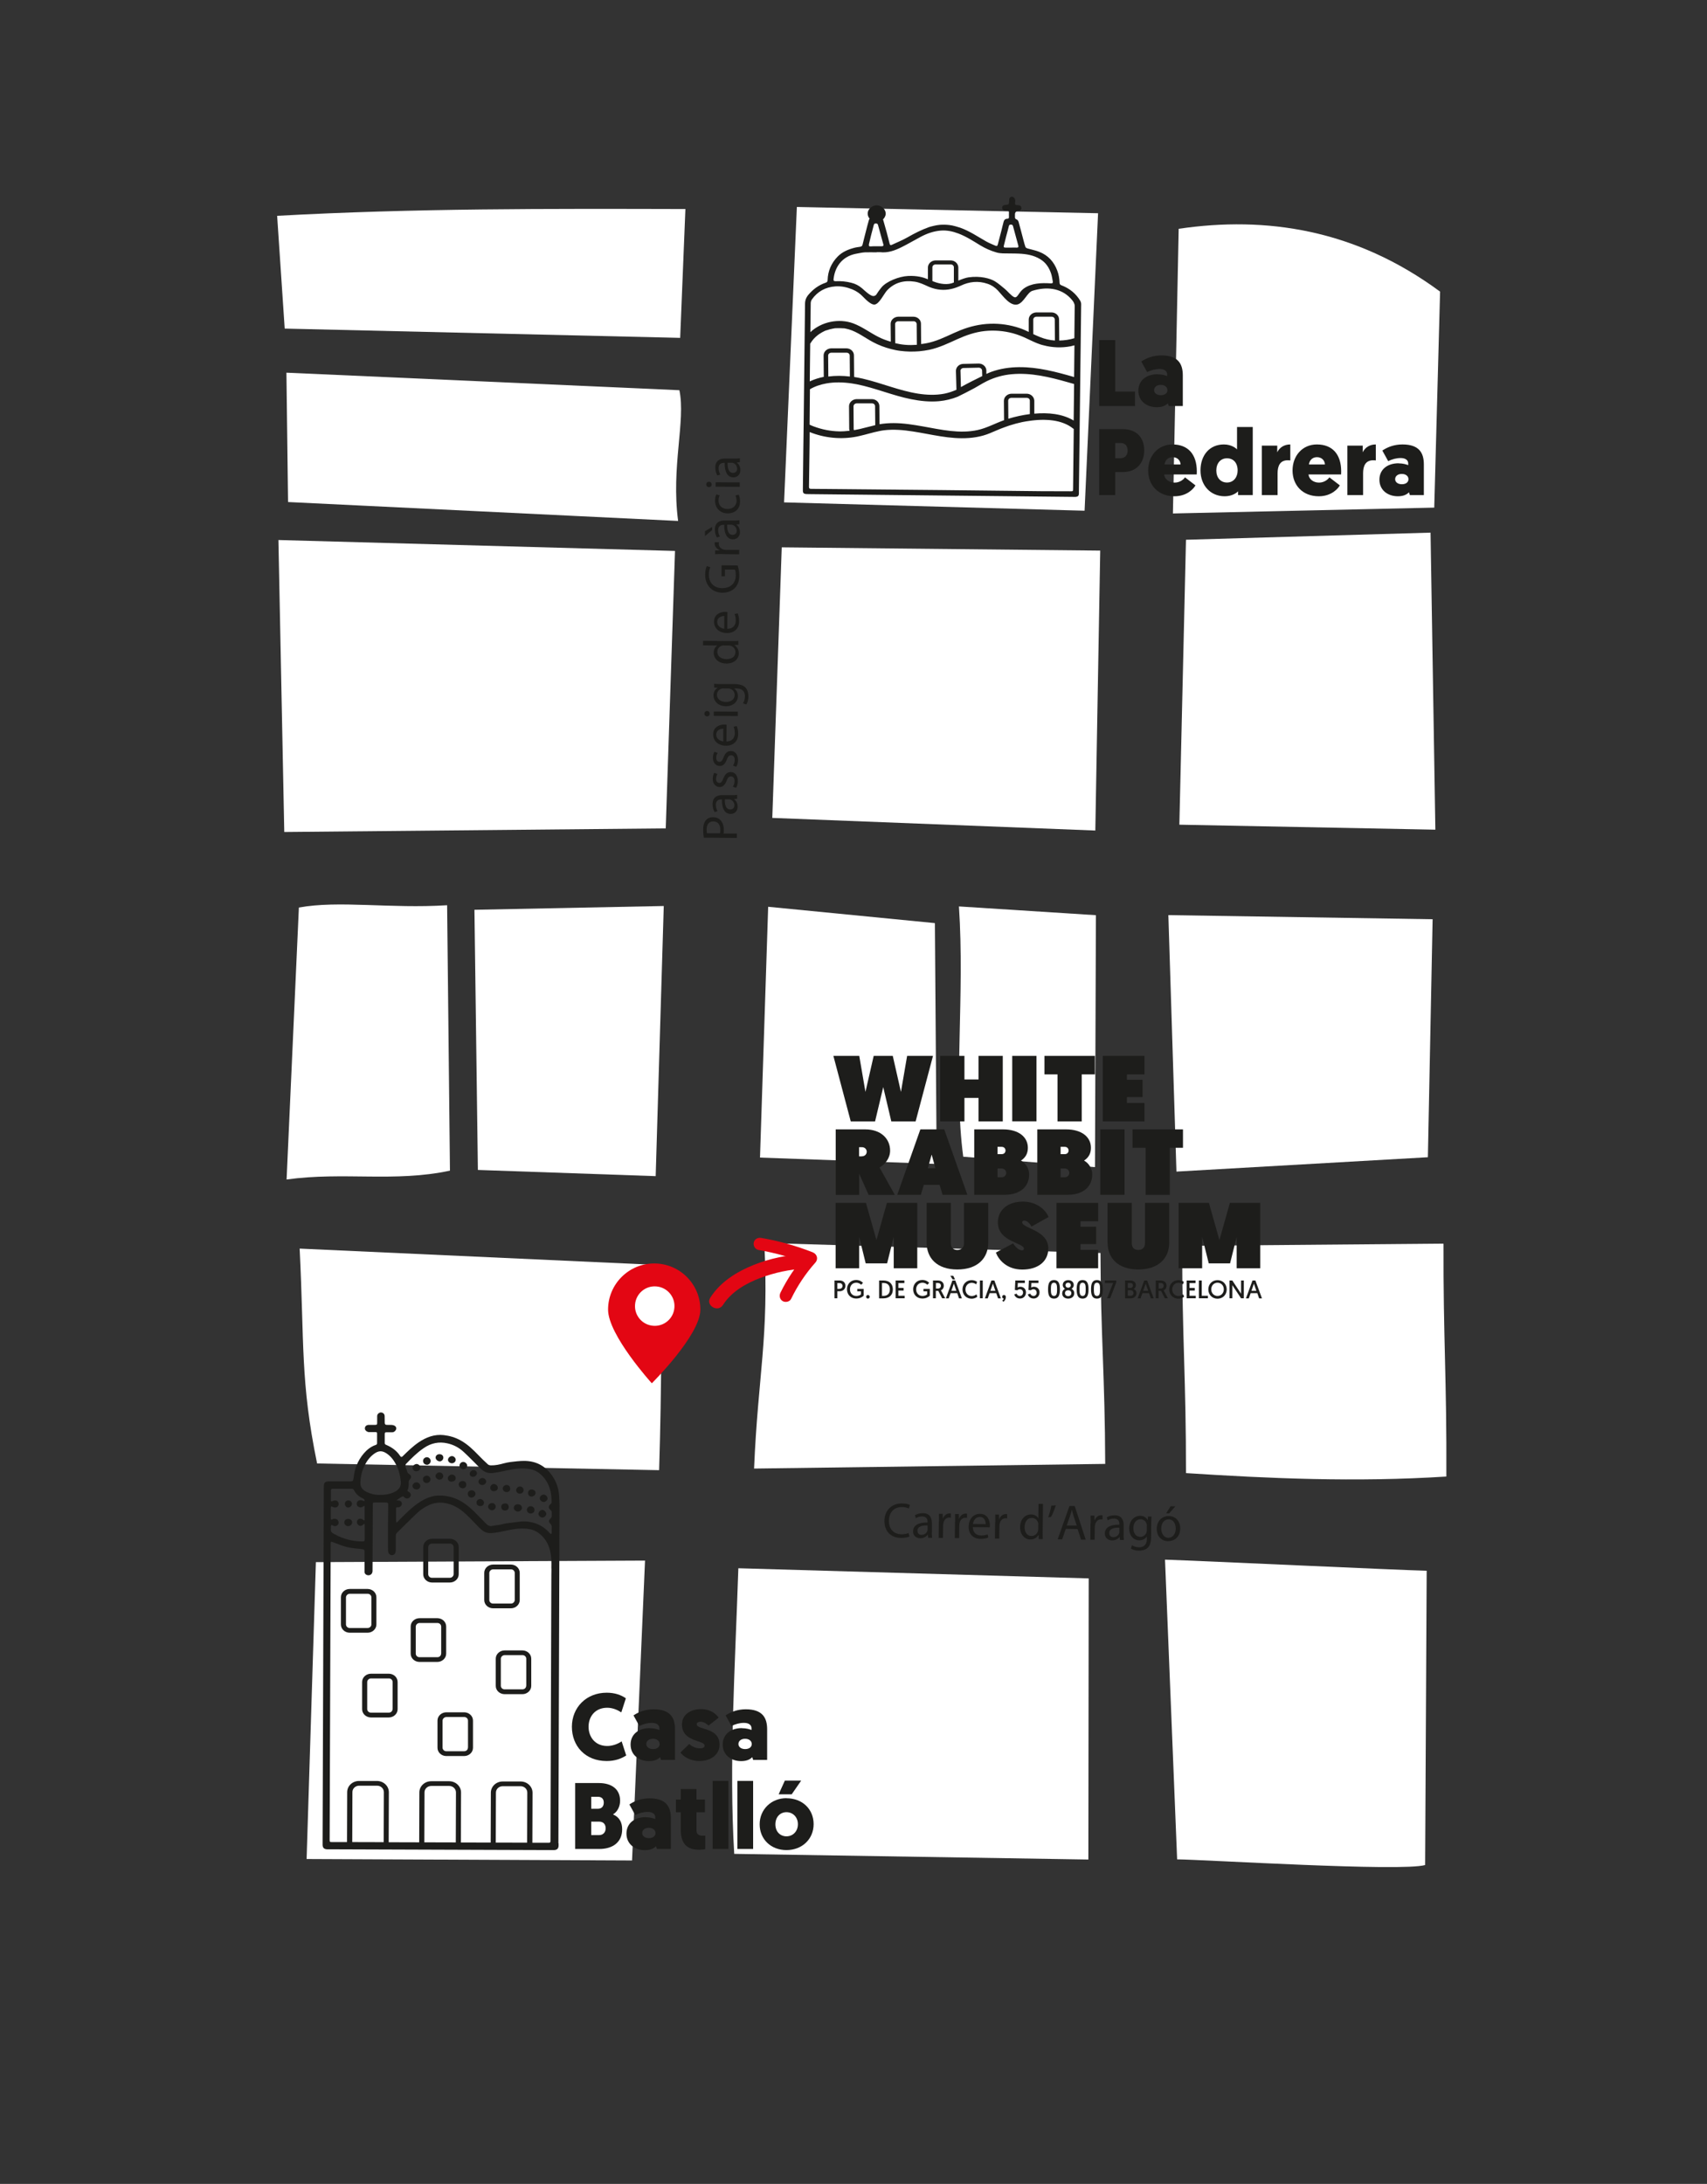 <svg xmlns="http://www.w3.org/2000/svg" xmlns:xlink="http://www.w3.org/1999/xlink" id="Capa_2" data-name="Capa 2" viewBox="0 0 198.64 254.09"><rect x="0" y="0" width="198.64" height="254.09" fill="#333333" stroke="none"/><defs><style>      .cls-1 {        fill: none;      }      .cls-2 {        clip-path: url(#clippath);      }      .cls-3 {        fill: #fff;      }      .cls-4 {        fill: #e30613;      }      .cls-5 {        fill: #1d1d1b;      }      .cls-6 {        clip-path: url(#clippath-1);      }      .cls-7 {        clip-path: url(#clippath-2);      }    </style><clipPath id="clippath"><rect class="cls-1" width="198.64" height="254.09"></rect></clipPath><clipPath id="clippath-1"><rect class="cls-1" width="198.64" height="254.09"></rect></clipPath><clipPath id="clippath-2"><rect class="cls-1" width="198.64" height="254.09"></rect></clipPath></defs><g id="Capa_1-2" data-name="Capa 1"><g><g class="cls-2"><path class="cls-3" d="M32.4,62.83c15.67,.43,30.57,.84,46.15,1.27-.35,10.37-.72,21.51-1.08,32.28-14.92,.14-29.18,.28-44.39,.42-.21-10.71-.43-21.57-.68-33.98"></path><path class="cls-3" d="M126.69,183.63c-.01,9.74-.02,21.24-.04,32.72-13.48-.22-27.13-.44-41.21-.66-.62-10.34,.1-21.82,.48-33.23,13.39,.39,26.73,.77,40.77,1.18"></path><path class="cls-3" d="M36.76,181.75c12.04-.06,24.91-.11,38.3-.18-.51,11.77-1.01,23.29-1.51,34.89-12.59-.06-25.08-.11-37.87-.17,.34-11.01,.7-22.49,1.08-34.55"></path><path class="cls-3" d="M36.9,170.27c-1.96-9.52-1.48-13.99-2.03-25,14.13,.64,28.04,1.28,42.26,1.93-.25,8.45-.1,13.09-.43,23.85-13.1-.26-25.96-.51-39.8-.78"></path><path class="cls-3" d="M128.61,170.32c-13.6,.18-27.04,.36-40.86,.54,.46-10.94,1.75-15.18,1.19-26.25,13.44,.4,26.34,.79,39.12,1.17,.03,9.63,.52,14.34,.55,24.53"></path><path class="cls-3" d="M89.87,95.16c.33-9.57,.72-20.55,1.1-31.48,12.16,.12,24.37,.25,37.06,.38-.18,10.36-.37,21.26-.57,32.57-12.08-.47-24.39-.95-37.59-1.47"></path><path class="cls-3" d="M92.73,24.08c11.94,.25,23.12,.48,35.05,.73-.51,11.19-1.04,22.81-1.57,34.61-10.61-.29-22.55-.62-34.97-.97,.45-10.37,.95-21.8,1.49-34.38"></path><path class="cls-3" d="M167.03,96.53c-10.15-.2-20-.39-29.79-.58,.24-10.28,.49-21.4,.77-33.15,8.63-.25,18.74-.55,28.46-.83,.19,11.71,.38,23.07,.56,34.56"></path><path class="cls-3" d="M168.31,171.79c-10.6,.68-20.68,.22-30.3-.4,.01-11.04-.45-15.74-.44-26.44,9.58-.08,19.88-.17,30.41-.26-.04,10.96,.38,15.67,.33,27.11"></path><path class="cls-3" d="M136.49,59.74c.23-11.28,.44-21.91,.67-33.12,10.18-1.5,20.59,.05,30.42,7.31-.21,7.78-.44,16.19-.68,25.13-9.7,.22-19.97,.45-30.4,.68"></path><path class="cls-3" d="M166.16,134.64c-9.8,.56-19.94,1.14-29.26,1.67-.34-10.65-.65-20.51-.94-29.84,10.49,.16,20.57,.32,30.75,.48-.16,8.35-.37,18.46-.55,27.69"></path><path class="cls-3" d="M79.06,45.4c.75,3.59-.98,8.9-.15,15.21-15.84-.77-30.85-1.5-45.39-2.2-.04-3.44-.11-8.83-.19-15.05,14.54,.65,29.85,1.33,45.74,2.04"></path><path class="cls-3" d="M79.76,24.31c-.21,5.31-.41,10.22-.61,15-15.61-.37-31.11-.73-46.02-1.08-.2-3.03-.53-7.9-.88-13.12,15.97-.88,31.56-.83,47.5-.79"></path><path class="cls-3" d="M55.21,105.85c7.57-.15,14.39-.29,22.03-.44-.32,10.62-.62,20.92-.94,31.43-7.15-.25-13.93-.48-20.69-.72-.13-9.77-.26-19.84-.4-30.27"></path><path class="cls-3" d="M108.79,107.41c.07,8.46,.14,18.29,.21,28.01-6.91-.25-13.43-.48-20.56-.74,.27-8.44,.6-18.46,.95-29.18,6.31,.62,12.52,1.23,19.4,1.9"></path><path class="cls-3" d="M52.03,105.32c.12,10.95,.22,20.81,.33,30.88-6.43,1.38-12.34,.11-19.01,1.03,.49-10.92,.95-21,1.43-31.64,4.65-.86,10.62,.15,17.25-.27"></path><path class="cls-3" d="M127.42,135.79c-4.87-.39-9.76-.77-15.33-1.21-1.15-8.64,.19-18.75-.5-29.12,5.31,.34,10.39,.66,15.94,1.02-.03,8.79-.07,18.82-.11,29.32"></path><path class="cls-3" d="M135.57,181.46c.48,11.92,.96,23.7,1.41,34.87,3.24,.03,26.1,1.45,28.86,.66,.06-11.89,.12-23.31,.18-34.24-3.4-.08-25.75-1.13-30.44-1.29"></path><polygon class="cls-5" points="102.78 126.48 101.83 130.47 99 130.47 96.98 122.85 99.99 122.85 100.71 127.04 101.67 122.85 103.89 122.85 104.84 127.04 105.56 122.85 108.57 122.85 106.55 130.47 103.72 130.47 102.78 126.48"></polygon><polygon class="cls-5" points="109.41 122.85 112.23 122.85 112.23 125.59 113.87 125.59 113.87 122.85 116.69 122.85 116.69 130.47 113.87 130.47 113.87 127.74 112.23 127.74 112.23 130.47 109.41 130.47 109.41 122.85"></polygon><rect class="cls-5" x="117.79" y="122.85" width="2.82" height="7.61"></rect><polygon class="cls-5" points="123.06 125 121.54 125 121.54 122.85 127.41 122.85 127.41 125 125.88 125 125.88 130.47 123.06 130.47 123.06 125"></polygon><polygon class="cls-5" points="128.33 122.85 133.18 122.85 133.18 125 131.14 125 131.14 125.63 132.96 125.63 132.96 127.64 131.14 127.64 131.14 128.33 133.18 128.33 133.18 130.47 128.33 130.47 128.33 122.85"></polygon><path class="cls-5" d="M97.24,131.4h3.45c1.82,0,2.89,1.09,2.89,2.47,0,.88-.58,1.6-1.23,1.96l1.78,3.19h-3.05l-1.1-2.46v2.46h-2.73v-7.62Zm3.06,3.13c.36,0,.56-.27,.56-.53s-.2-.53-.56-.53h-.33v1.07h.33Z"></path><path class="cls-5" d="M107.5,137.85l-.34,1.16h-2.75l2.69-7.61h2.78l2.69,7.61h-2.89l-.34-1.16h-1.82Zm.91-3.5l-.44,1.57h.88l-.43-1.57Z"></path><path class="cls-5" d="M113.37,131.4h3.36c1.78,0,2.88,.87,2.88,2.14,0,.62-.23,1.11-.8,1.49,.6,.33,.95,.98,.95,1.6,0,1.54-1.17,2.38-2.85,2.38h-3.54v-7.61Zm3.2,2.88c.3,0,.44-.22,.44-.42s-.14-.43-.44-.43h-.49v.85h.49Zm0,2.69c.3,0,.52-.23,.52-.51s-.22-.51-.52-.51h-.49v1.02h.49Z"></path><path class="cls-5" d="M120.71,131.4h3.36c1.78,0,2.88,.87,2.88,2.14,0,.62-.23,1.11-.8,1.49,.6,.33,.95,.98,.95,1.6,0,1.54-1.17,2.38-2.85,2.38h-3.54v-7.61Zm3.2,2.88c.3,0,.44-.22,.44-.42s-.14-.43-.44-.43h-.49v.85h.49Zm0,2.69c.3,0,.52-.23,.52-.51s-.22-.51-.52-.51h-.49v1.02h.49Z"></path><rect class="cls-5" x="128.04" y="131.4" width="2.82" height="7.61"></rect><polygon class="cls-5" points="133.31 133.54 131.79 133.54 131.79 131.4 137.66 131.4 137.66 133.54 136.13 133.54 136.13 139.02 133.31 139.02 133.31 133.54"></polygon><polygon class="cls-5" points="101.99 144.28 103.21 139.95 106.74 139.95 106.74 147.56 104 147.56 104 143.9 103.23 146.99 100.74 146.99 99.98 143.9 99.98 147.56 97.24 147.56 97.24 139.95 100.77 139.95 101.99 144.28"></polygon><path class="cls-5" d="M107.83,144.57v-4.62h2.82v4.69c0,.52,.3,.79,.75,.79s.78-.27,.78-.79v-4.69h2.82v4.62c0,1.84-1.26,3.13-3.6,3.13s-3.57-1.3-3.57-3.13"></path><path class="cls-5" d="M116.12,142.23c0-1.47,1.18-2.43,2.92-2.43s2.76,1.14,2.97,1.8l-1.98,1.11c-.17-.34-.5-.7-.85-.7-.14,0-.23,.09-.23,.2,0,.72,3.04,.89,3.04,3.04,0,1.5-1.18,2.46-3.03,2.46s-2.79-1.2-3.07-1.98l2.01-1.07c.29,.48,.69,.81,1.03,.81,.14,0,.22-.08,.22-.19,0-.7-3.03-.79-3.03-3.05"></path><polygon class="cls-5" points="122.94 139.95 127.79 139.95 127.79 142.09 125.74 142.09 125.74 142.72 127.56 142.72 127.56 144.74 125.74 144.74 125.74 145.42 127.79 145.42 127.79 147.56 122.94 147.56 122.94 139.95"></polygon><path class="cls-5" d="M128.88,144.57v-4.62h2.82v4.69c0,.52,.3,.79,.76,.79s.78-.27,.78-.79v-4.69h2.82v4.62c0,1.84-1.27,3.13-3.6,3.13s-3.57-1.3-3.57-3.13"></path><polygon class="cls-5" points="141.9 144.28 143.12 139.95 146.65 139.95 146.65 147.56 143.91 147.56 143.91 143.9 143.14 146.99 140.66 146.99 139.89 143.9 139.89 147.56 137.15 147.56 137.15 139.95 140.68 139.95 141.9 144.28"></polygon><path class="cls-5" d="M97.12,148.98h.6c.39,0,.66,.25,.66,.62s-.29,.63-.66,.63h-.28v.82h-.33v-2.08Zm.56,.97c.22,0,.36-.14,.36-.34s-.15-.33-.36-.33h-.24v.68h.23Z"></path><path class="cls-5" d="M100.42,149.26l-.21,.22c-.08-.08-.26-.24-.57-.24-.44,0-.73,.33-.73,.77,0,.46,.31,.77,.73,.77,.32,0,.5-.13,.55-.19v-.35h-.43v-.28h.74v.79c-.22,.21-.49,.33-.88,.33-.59,0-1.06-.43-1.06-1.08,0-.6,.44-1.08,1.06-1.08,.44,0,.68,.21,.79,.32"></path><path class="cls-5" d="M101,150.67c.11,0,.21,.1,.21,.21s-.1,.21-.21,.21-.21-.09-.21-.21,.09-.21,.21-.21"></path><path class="cls-5" d="M102.3,148.98h.49c.69,0,1.11,.39,1.11,1.04s-.42,1.04-1.11,1.04h-.49v-2.08Zm.52,1.79c.44,0,.73-.25,.73-.75s-.29-.75-.73-.75h-.19v1.5h.19Z"></path><polygon class="cls-5" points="104.22 148.98 105.24 148.98 105.24 149.28 104.54 149.28 104.54 149.85 105.15 149.85 105.15 150.15 104.54 150.15 104.54 150.76 105.27 150.76 105.27 151.05 104.22 151.05 104.22 148.98"></polygon><path class="cls-5" d="M108.12,149.26l-.21,.22c-.08-.08-.26-.24-.57-.24-.44,0-.73,.33-.73,.77,0,.46,.31,.77,.73,.77,.32,0,.5-.13,.55-.19v-.35h-.43v-.28h.74v.79c-.22,.21-.49,.33-.88,.33-.59,0-1.06-.43-1.06-1.08,0-.6,.44-1.08,1.06-1.08,.44,0,.69,.21,.79,.32"></path><path class="cls-5" d="M108.58,148.98h.56c.44,0,.69,.26,.69,.61,0,.24-.13,.45-.34,.53l.5,.93h-.36l-.44-.86h-.29v.86h-.33v-2.08Zm.55,.94c.21,0,.36-.12,.36-.33,0-.19-.12-.32-.36-.32h-.22v.65h.22Z"></path><path class="cls-5" d="M110.62,150.45l-.22,.61h-.33l.76-2.08h.34l.76,2.08h-.33l-.21-.61h-.76Zm.52-1.59h-.28l-.27-.42h.34l.21,.42Zm-.14,.48l-.29,.84h.58l-.29-.84Z"></path><path class="cls-5" d="M113.72,150.88c-.1,.08-.33,.22-.65,.22-.63,0-1.07-.47-1.07-1.08s.46-1.08,1.07-1.08c.29,0,.51,.11,.63,.2l-.1,.29c-.09-.07-.28-.18-.52-.18-.43,0-.73,.34-.73,.77s.29,.77,.73,.77c.27,0,.46-.13,.55-.2l.1,.29Z"></path><rect class="cls-5" x="114.03" y="148.98" width=".33" height="2.07"></rect><path class="cls-5" d="M115.16,150.45l-.22,.61h-.33l.76-2.08h.34l.76,2.08h-.33l-.21-.61h-.76Zm.38-1.11l-.29,.84h.58l-.29-.84Z"></path><path class="cls-5" d="M116.83,150.67c.12,0,.22,.08,.22,.23,0,.24-.12,.43-.28,.56l-.14-.14c.06-.04,.15-.13,.17-.23-.11-.02-.18-.11-.18-.21,0-.12,.09-.21,.21-.21"></path><path class="cls-5" d="M119.05,150.39c0-.21-.13-.39-.38-.39-.14,0-.23,.07-.3,.12l-.27-.04,.05-1.1h1.11v.29h-.82l-.02,.53c.09-.06,.19-.09,.32-.09,.37,0,.65,.26,.65,.65,0,.41-.28,.72-.68,.72-.42,0-.62-.27-.68-.48l.28-.09c.04,.15,.17,.27,.38,.27s.36-.17,.36-.4"></path><path class="cls-5" d="M120.63,150.39c0-.21-.13-.39-.38-.39-.14,0-.23,.07-.3,.12l-.27-.04,.05-1.1h1.11v.29h-.82l-.02,.53c.09-.06,.19-.09,.32-.09,.37,0,.65,.26,.65,.65,0,.41-.28,.72-.68,.72-.42,0-.62-.27-.68-.48l.29-.09c.04,.15,.17,.27,.38,.27s.36-.17,.36-.4"></path><path class="cls-5" d="M122.65,151.09c-.52,0-.69-.38-.69-1.08s.17-1.08,.69-1.08,.69,.38,.69,1.08-.17,1.08-.69,1.08m0-.31c.32,0,.36-.31,.36-.77s-.04-.77-.36-.77-.36,.31-.36,.77,.04,.77,.36,.77"></path><path class="cls-5" d="M123.61,150.46c0-.28,.19-.45,.32-.51-.1-.06-.26-.21-.26-.44,0-.34,.26-.57,.64-.57s.64,.23,.64,.57c0,.22-.15,.38-.26,.44,.13,.06,.32,.23,.32,.51,0,.38-.29,.63-.71,.63s-.7-.25-.7-.63m.33,0c0,.18,.13,.34,.37,.34s.37-.16,.37-.34c0-.21-.15-.34-.37-.34s-.37,.13-.37,.34m.68-.93c0-.16-.11-.29-.31-.29s-.31,.13-.31,.29c0,.17,.13,.29,.31,.29s.31-.13,.31-.29"></path><path class="cls-5" d="M125.98,151.09c-.52,0-.69-.38-.69-1.08s.17-1.08,.69-1.08,.69,.38,.69,1.08-.17,1.08-.69,1.08m0-.31c.32,0,.36-.31,.36-.77s-.04-.77-.36-.77-.36,.31-.36,.77,.04,.77,.36,.77"></path><path class="cls-5" d="M127.65,151.09c-.52,0-.69-.38-.69-1.08s.17-1.08,.69-1.08,.69,.38,.69,1.08-.17,1.08-.69,1.08m0-.31c.32,0,.36-.31,.36-.77s-.04-.77-.36-.77-.36,.31-.36,.77,.04,.77,.36,.77"></path><polygon class="cls-5" points="129.89 148.98 129.89 149.22 129.19 151.05 128.83 151.05 129.53 149.27 128.57 149.27 128.57 148.98 129.89 148.98"></polygon><path class="cls-5" d="M130.92,148.98h.61c.4,0,.65,.22,.65,.54,0,.2-.1,.36-.26,.45,.2,.08,.33,.26,.33,.48,0,.37-.3,.61-.67,.61h-.66v-2.08Zm.62,.87c.18,0,.3-.12,.3-.3s-.12-.28-.31-.28h-.29v.58h.29Zm0,.92c.21,0,.36-.11,.36-.33s-.16-.33-.36-.33h-.3v.65h.3Z"></path><path class="cls-5" d="M132.94,150.45l-.22,.61h-.33l.76-2.08h.34l.76,2.08h-.33l-.21-.61h-.76Zm.38-1.11l-.29,.84h.58l-.29-.84Z"></path><path class="cls-5" d="M134.5,148.98h.56c.45,0,.69,.26,.69,.61,0,.24-.13,.45-.34,.53l.5,.93h-.36l-.44-.86h-.29v.86h-.33v-2.08Zm.55,.94c.21,0,.36-.12,.36-.33,0-.19-.12-.32-.36-.32h-.22v.65h.22Z"></path><path class="cls-5" d="M137.78,150.88c-.1,.08-.33,.22-.65,.22-.63,0-1.07-.47-1.07-1.08s.46-1.08,1.07-1.08c.29,0,.51,.11,.63,.2l-.1,.29c-.09-.07-.28-.18-.52-.18-.43,0-.73,.34-.73,.77s.29,.77,.73,.77c.27,0,.46-.13,.55-.2l.1,.29Z"></path><polygon class="cls-5" points="138.09 148.98 139.12 148.98 139.12 149.28 138.42 149.28 138.42 149.85 139.03 149.85 139.03 150.15 138.42 150.15 138.42 150.76 139.15 150.76 139.15 151.05 138.09 151.05 138.09 148.98"></polygon><polygon class="cls-5" points="139.51 148.98 139.84 148.98 139.84 150.76 140.56 150.76 140.56 151.05 139.51 151.05 139.51 148.98"></polygon><path class="cls-5" d="M141.68,148.94c.62,0,1.07,.47,1.07,1.08s-.45,1.08-1.07,1.08-1.07-.46-1.07-1.08,.45-1.08,1.07-1.08m0,1.84c.41,0,.73-.32,.73-.77s-.31-.77-.73-.77-.73,.33-.73,.77,.31,.77,.73,.77"></path><polygon class="cls-5" points="143.07 148.98 143.4 148.98 144.42 150.52 144.42 148.98 144.74 148.98 144.74 151.05 144.42 151.05 143.4 149.52 143.4 151.05 143.07 151.05 143.07 148.98"></polygon><path class="cls-5" d="M145.54,150.45l-.22,.61h-.33l.76-2.08h.34l.76,2.08h-.33l-.21-.61h-.76Zm.38-1.11l-.29,.84h.57l-.29-.84Z"></path><path class="cls-5" d="M64.98,214.46c.04-13.11,.09-26.23,.13-39.34,0-.38-.02-.76-.05-1.14-.06-.85-.34-1.63-.84-2.34-.78-1.09-1.85-1.67-3.24-1.67-.53,0-1.05,.07-1.58,.13-.25,.03-.5,.09-.75,.15-.5,.14-1,.25-1.52,.24-.12,0-.28-.04-.36-.12-.38-.34-.74-.7-1.09-1.06-.63-.65-1.27-1.28-2.09-1.73-.61-.34-1.26-.53-1.95-.61-1.1-.12-2.05,.25-2.92,.84-.69,.47-1.27,1.04-1.85,1.61-.13,.13-.21,.12-.31-.03-.37-.56-.89-.96-1.52-1.24-.26-.11-.28-.12-.27-.39,0-.29,0-.57,0-.86,0-.24,.03-.26,.28-.26,.2,0,.4,0,.59,0,.21,0,.35-.13,.44-.3,.08-.16,.02-.31-.09-.41-.09-.08-.23-.12-.35-.14-.2-.02-.41,0-.61-.01-.19,0-.26-.07-.26-.25,0-.26,0-.52-.01-.78,0-.09-.04-.2-.1-.27-.12-.14-.34-.19-.5-.11-.16,.08-.27,.2-.27,.39,0,.25,0,.51,0,.76,0,.23-.03,.26-.27,.26-.24,0-.49,0-.73,0-.3,.02-.47,.23-.42,.49,.03,.17,.26,.35,.47,.35,.26,0,.51,0,.77,0,.1,0,.17,.03,.17,.14,0,.39,0,.77,0,1.16,0,.11-.06,.16-.17,.2-.16,.05-.31,.12-.45,.2-.48,.27-.85,.66-1.17,1.09-.34,.47-.59,.98-.75,1.53-.11,.36-.15,.74-.21,1.12-.04,.25-.08,.29-.34,.29-.78,0-1.56,0-2.34,0-.66,0-.77,.1-.77,.73-.02,6.89-.05,13.79-.07,20.68-.02,6.88-.04,13.75-.07,20.63,0,.09,0,.19,0,.28,.02,.31,.16,.46,.49,.49,.09,0,.17,0,.26,0,8.65,.03,17.3,.06,25.95,.09,.09,0,.17,0,.26,0,.33-.03,.48-.17,.5-.49,0-.1,0-.2,0-.3m-18.24-40.3c.09-.07,.15-.1,.25,.01,.25,.29,.64,.22,.78-.14,.06-.16-.05-.39-.25-.47-.13-.05-.15-.14-.1-.23,.15-.28,.12-.59,.12-.89,0-.11,.02-.2,.11-.29,.25-.26,.21-.49-.1-.68-.21-.12-.18-.35-.27-.52-.06-.11-.1-.22-.12-.34-.01-.09,0-.21,.05-.27,.64-.67,1.3-1.33,2.08-1.86,.84-.58,1.76-.78,2.76-.55,.72,.16,1.35,.5,1.88,.99,.63,.58,1.21,1.19,1.82,1.79,.28,.28,.58,.55,.99,.64,.18,.04,.38,.06,.56,.03,.55-.06,1.09-.18,1.64-.3,.89-.2,1.8-.32,2.71-.16,.53,.09,.99,.36,1.37,.73,.53,.51,.85,1.14,1.02,1.84,.1,.42,.11,.83,.13,1.25,0,.11-.02,.18-.12,.25-.26,.19-.27,.47-.02,.68,.12,.1,.17,.21,.16,.36,0,.07,0,.13,0,.2,.01,.18-.02,.33-.17,.47-.21,.2-.2,.38,0,.58,.13,.12,.17,.25,.16,.41-.01,.21,0,.42,0,.63,0,.06-.04,.12-.07,.17-.05-.03-.1-.06-.14-.1-.43-.49-.95-.88-1.57-1.11-.62-.23-1.28-.32-1.95-.24-.52,.07-1.05,.13-1.57,.2-.22,.03-.44,.11-.66,.15-.36,.06-.72,.11-1.08,.16-.25,.03-.42-.1-.58-.26-.41-.41-.81-.83-1.22-1.24-.5-.51-1.04-.99-1.67-1.36-.79-.46-1.66-.7-2.59-.69-.59,0-1.15,.17-1.68,.43-1.1,.56-1.94,1.4-2.78,2.24-.15,.16-.31,.31-.49,.5-.02-.09-.06-.14-.06-.2,0-.47,0-.95,0-1.42,0-.12,.02-.21,.2-.18,.22,.04,.47-.19,.48-.41,0-.22-.19-.4-.44-.39-.06,0-.11,0-.21,0,.23-.16,.41-.29,.6-.42m-4.42-3.35c.26-.63,.63-1.21,1.21-1.64,.57-.42,1-.4,1.55-.01,.49,.35,.81,.82,1.07,1.33,.31,.59,.43,1.23,.51,1.87,.08,.67-.31,1.08-.92,1.32-.46,.18-.94,.27-1.47,.25-.51,.03-1.03-.08-1.51-.3-.46-.21-.82-.51-.8-1.14,.02-.59,.13-1.15,.35-1.69m-2.97,6.08c-.15-.17-.44-.22-.63-.11-.14,.09-.19,.07-.19-.09,0-.42,0-.85,0-1.27,0-.05,.04-.09,.07-.14,.04,.02,.09,.04,.13,.06,.12,.08,.38,.1,.5,.03,.18-.11,.25-.3,.19-.51-.04-.14-.2-.28-.37-.27-.11,0-.24,.03-.34,.08-.11,.06-.16,.03-.17-.07-.01-.13,0-.25,0-.38,0-.26,0-.53,0-.79,0-.14,.06-.2,.2-.2,.74,0,1.49,0,2.23,0,.14,0,.21,.08,.26,.18,.22,.43,.56,.73,1.01,.94,.07,.03,.14,.07,.18,.13,.03,.05,.03,.13,.04,.19-.06-.01-.12,0-.17-.03-.21-.13-.49-.11-.65,.06-.12,.13-.13,.4-.03,.52,.16,.18,.41,.23,.59,.12,.08-.04,.16-.08,.26-.13,0,.59,0,1.14,0,1.72-.07-.03-.13-.04-.17-.08-.18-.16-.44-.18-.58-.05-.2,.19-.2,.43-.01,.62,.18,.17,.34,.18,.54,.02,.06-.05,.12-.09,.22-.15,0,.11,.01,.17,.01,.24,0,.53,0,1.06,0,1.59,0,.21-.05,.24-.27,.24-.54,0-1.07-.06-1.58-.19-.55-.14-1.08-.33-1.57-.61-.11-.06-.24-.11-.34-.19-.08-.06-.16-.16-.17-.24-.03-.18,0-.37,0-.56,0-.04,.03-.11,.06-.12,.03-.01,.1,.01,.13,.04,.22,.14,.43,.12,.62-.07,.11-.12,.12-.38,0-.51m5.33,37.44c-1.41,0-2.67,0-3.66-.01l.02-5.82c0-.41,.35-.74,.78-.74h2.1c.43,0,.78,.34,.78,.75l-.02,5.82Zm8.39,.03c-1.21,0-2.45,0-3.66-.01l.02-5.82c0-.41,.35-.74,.78-.74h2.1c.43,0,.78,.34,.78,.75l-.02,5.82Zm8.31,.03c-1,0-2.26,0-3.66-.01l.02-5.82c0-.41,.35-.74,.78-.74h2.1c.43,0,.78,.34,.77,.75l-.02,5.82Zm2.82-31.9c0,.26-.01,.53-.01,.79-.03,10.23-.07,20.46-.1,30.69,0,.07,0,.13,0,.2,0,.2-.04,.23-.25,.23-.1,0-.78,0-1.86,0l.02-5.82c0-.72-.61-1.3-1.37-1.31h-2.1c-.76,0-1.37,.57-1.38,1.29l-.02,5.82c-1.09,0-2.27,0-3.47-.01l.02-5.82c0-.72-.61-1.3-1.37-1.31h-2.1c-.76,0-1.37,.57-1.38,1.29l-.02,5.82c-1.23,0-2.43,0-3.55-.01l.02-5.82c0-.72-.61-1.3-1.37-1.31h-2.1c-.76,0-1.37,.57-1.38,1.29l-.02,5.82c-.99,0-1.61,0-1.71,0-.3,0-.31-.01-.31-.3,.02-5.74,.04-11.48,.06-17.22,.02-5.7,.04-11.4,.06-17.11,0-.36,0-.36,.34-.23,.51,.18,1.01,.4,1.53,.53,.53,.13,1.09,.17,1.63,.23,.44,.05,.44,.04,.44,.46,0,.73,0,1.47,0,2.2,0,.5,.9,.59,.93-.09,0-.06,.02-5.14,.03-7.63,0-.04,0-.09,0-.13,0-.2,.03-.22,.25-.22,.41,0,.83,0,1.24,0,.25,0,.31,.05,.3,.29,0,1.77-.04,3.54-.01,5.31,0,.68,.88,.73,.89,0,.01-.59,0-1.18,.01-1.77,0-.1,.05-.22,.12-.29,.77-.76,1.53-1.53,2.32-2.28,.43-.41,.93-.75,1.49-.99,.51-.21,1.04-.3,1.61-.23,1.09,.13,1.94,.67,2.68,1.38,.5,.47,.96,.98,1.45,1.47,.3,.3,.61,.58,1.06,.65,.13,.02,.27,.03,.4,.02,.57-.04,1.13-.16,1.69-.28,.92-.2,1.85-.35,2.79-.17,.57,.11,1.04,.41,1.44,.82,.44,.46,.72,1,.88,1.6,.2,.71,.18,1.42,.17,2.14"></path><path class="cls-5" d="M60.27,175.87c.23,0,.48-.22,.47-.43-.01-.23-.16-.42-.48-.42-.31,0-.45,.17-.47,.41-.02,.22,.24,.44,.48,.44"></path><path class="cls-5" d="M49.66,170.43c.24,0,.46-.21,.46-.45,0-.22-.2-.43-.43-.44-.25,0-.47,.2-.46,.44,0,.24,.2,.44,.44,.44"></path><path class="cls-5" d="M63.12,176.56c.22,0,.45-.23,.45-.43,0-.2-.26-.46-.45-.46-.23,0-.46,.24-.46,.46,0,.22,.23,.43,.46,.43"></path><path class="cls-5" d="M53.94,170.94c.23,0,.43-.2,.43-.41,0-.22-.24-.45-.47-.44-.23,0-.43,.2-.43,.43,0,.24,.21,.43,.47,.43"></path><path class="cls-5" d="M63.27,174.75c.22,0,.45-.21,.45-.42,0-.21-.24-.44-.46-.44-.22,0-.44,.21-.45,.42,0,.22,.22,.44,.45,.44"></path><path class="cls-5" d="M49.66,172.55c.23,0,.44-.21,.44-.43,0-.21-.22-.45-.43-.44-.2,.01-.47,.14-.45,.43,0,.25,.19,.44,.44,.44"></path><path class="cls-5" d="M51.15,170.03c.24,0,.44-.2,.44-.44,0-.24-.18-.4-.45-.4-.26,0-.45,.17-.45,.4,0,.21,.24,.43,.46,.43"></path><path class="cls-5" d="M51.13,172.16c.23,0,.44-.18,.45-.41,0-.24-.18-.43-.44-.44-.22,0-.45,.19-.46,.41,0,.22,.22,.43,.45,.44"></path><path class="cls-5" d="M53.82,173.16c.27,0,.43-.15,.44-.41,0-.27-.16-.44-.43-.44-.26,0-.44,.17-.45,.4,0,.23,.2,.44,.44,.44"></path><path class="cls-5" d="M61.74,176.09c.26,0,.46-.17,.46-.42,0-.24-.2-.43-.45-.43-.23,0-.43,.2-.44,.41,0,.24,.18,.43,.42,.44"></path><path class="cls-5" d="M48.45,171.17c.25,.01,.47-.18,.47-.41,0-.21-.22-.43-.44-.43-.22,0-.48,.22-.47,.43,.01,.23,.15,.4,.44,.42"></path><path class="cls-5" d="M52.53,172.38c.3,0,.5-.16,.5-.41,0-.22-.21-.41-.45-.41-.23,0-.46,.22-.47,.43,0,.22,.19,.4,.42,.4"></path><path class="cls-5" d="M54.86,174.24c.23,0,.47-.21,.47-.42,0-.19-.14-.43-.45-.43-.26,0-.44,.17-.44,.43,0,.23,.19,.42,.42,.42"></path><path class="cls-5" d="M48.45,173.3c.26,0,.45-.17,.46-.41,0-.22-.21-.43-.44-.43-.23,0-.47,.21-.47,.42,0,.22,.21,.41,.45,.41"></path><path class="cls-5" d="M58.76,175.75c.26,0,.44-.17,.44-.41,0-.24-.15-.41-.37-.42-.32,0-.5,.13-.5,.39,0,.26,.16,.44,.43,.44"></path><path class="cls-5" d="M52.55,170.25c.28,0,.48-.18,.48-.42,0-.21-.22-.42-.44-.42-.23,0-.46,.22-.46,.43,0,.21,.21,.4,.42,.4"></path><path class="cls-5" d="M57.47,173.49c.28,0,.47-.16,.46-.4,0-.22-.23-.44-.46-.43-.23,0-.42,.2-.42,.44,0,.23,.18,.4,.41,.4"></path><path class="cls-5" d="M57.25,175.72c.24,0,.43-.2,.43-.43,0-.24-.17-.41-.42-.41-.25,0-.47,.19-.46,.42,0,.21,.24,.42,.45,.42"></path><path class="cls-5" d="M60.49,173.78c.25,0,.44-.17,.44-.41s-.21-.43-.43-.43c-.22,0-.44,.22-.44,.43,0,.23,.19,.41,.43,.42"></path><path class="cls-5" d="M55.87,175.23c.3,0,.43-.16,.45-.4,.02-.2-.23-.43-.44-.43-.24,0-.43,.19-.43,.42s.17,.4,.42,.41"></path><path class="cls-5" d="M56.12,172.78c.25,0,.45-.18,.45-.41,0-.22-.21-.42-.45-.41-.22,0-.45,.23-.44,.43,0,.21,.21,.39,.45,.39"></path><path class="cls-5" d="M61.84,174.12c.25,0,.49-.21,.48-.42,0-.24-.19-.4-.47-.4-.24,0-.4,.16-.4,.4,0,.25,.15,.41,.39,.42"></path><path class="cls-5" d="M58.95,173.6c.26,0,.42-.15,.42-.4,0-.25-.16-.42-.42-.43-.23,0-.44,.19-.45,.4,0,.24,.2,.43,.45,.43"></path><path class="cls-5" d="M55.05,171.82c.24,0,.46-.21,.45-.43,0-.19-.2-.36-.4-.35-.22,0-.44,.22-.44,.43s.15,.35,.39,.35"></path><path class="cls-5" d="M40.51,177.56c.24,0,.47-.2,.47-.42,0-.25-.17-.41-.46-.42-.27,0-.45,.15-.46,.4,0,.23,.2,.44,.44,.44"></path><path class="cls-5" d="M40.53,175.4c.2,0,.43-.22,.43-.42,0-.23-.19-.41-.43-.41s-.4,.17-.4,.4c0,.24,.18,.43,.4,.43"></path><path class="cls-5" d="M50.26,184.12h2.09c.56,0,1.03-.43,1.03-.96v-3.15c.01-.54-.45-.97-1.01-.98h-2.09c-.56,0-1.03,.43-1.03,.96v3.15c-.01,.54,.45,.97,1.01,.98m-.42-4.12c0-.23,.19-.41,.43-.41h2.09c.24,0,.43,.19,.43,.42v3.15c-.01,.22-.21,.41-.44,.41h-2.09c-.24,0-.43-.19-.43-.42v-3.15Z"></path><path class="cls-5" d="M60.48,186.16v-3.15c.01-.54-.45-.97-1.01-.98h-2.09c-.56,0-1.03,.43-1.03,.96v3.15c-.01,.54,.45,.97,1.01,.98h2.09c.57,0,1.03-.43,1.03-.96m-3.54-.01v-3.15c.01-.22,.21-.41,.44-.41h2.09c.24,0,.43,.19,.43,.42v3.15c-.01,.22-.2,.41-.44,.41h-2.09c-.24,0-.43-.19-.43-.42"></path><path class="cls-5" d="M43.8,189v-3.15c.01-.54-.45-.97-1.01-.98h-2.09c-.57,0-1.03,.43-1.03,.96v3.15c-.01,.54,.45,.97,1.01,.98h2.09c.57,0,1.03-.43,1.03-.96m-3.54-.01v-3.15c.01-.22,.21-.41,.44-.41h2.09c.24,0,.43,.19,.43,.42v3.15c0,.22-.2,.41-.44,.41h-2.09c-.24,0-.43-.19-.43-.42"></path><path class="cls-5" d="M51.92,192.4v-3.15c.01-.54-.45-.97-1.01-.98h-2.09c-.56,0-1.03,.43-1.03,.96v3.15c-.01,.54,.45,.97,1.01,.98h2.09c.56,0,1.03-.43,1.03-.96m-.59,0c0,.23-.19,.41-.43,.41h-2.09c-.24,0-.43-.19-.43-.42v-3.15c.01-.22,.21-.41,.44-.41h2.09c.24,0,.43,.19,.43,.42v3.15Z"></path><path class="cls-5" d="M54.03,199.22h-2.09c-.56,0-1.03,.43-1.03,.96v3.15c-.01,.54,.45,.97,1.01,.98h2.09c.57,0,1.03-.43,1.03-.96v-3.15c.01-.54-.45-.97-1.01-.98m.42,4.12c0,.23-.19,.41-.43,.41h-2.09c-.24,0-.43-.19-.43-.42v-3.15c.01-.22,.21-.41,.44-.41h2.09c.24,0,.43,.19,.43,.42v3.15Z"></path><path class="cls-5" d="M60.81,192.02h-2.09c-.56,0-1.03,.43-1.03,.96v3.15c-.01,.54,.45,.97,1.01,.98h2.09c.56,0,1.03-.43,1.03-.96v-3.15c.01-.54-.45-.97-1.01-.98m.42,4.12c0,.23-.19,.41-.43,.41h-2.09c-.24,0-.43-.19-.43-.42v-3.15c.01-.22,.21-.41,.44-.41h2.09c.24,0,.43,.19,.43,.42v3.15Z"></path><path class="cls-5" d="M45.26,194.73h-2.09c-.56,0-1.03,.43-1.03,.96v3.15c-.01,.54,.45,.97,1.01,.98h2.09c.57,0,1.03-.43,1.03-.96v-3.15c.01-.54-.45-.97-1.01-.98m.42,4.12c0,.23-.19,.41-.43,.41h-2.09c-.24,0-.43-.19-.43-.42v-3.15c.01-.22,.21-.41,.44-.41h2.09c.24,0,.43,.19,.43,.42v3.15Z"></path><path class="cls-5" d="M125.72,35.02c-.5-.85-1.24-1.46-2.21-1.83-.13-.05-.2-.12-.21-.27-.02-.49-.09-.98-.27-1.44-.38-1.01-1.05-1.78-2.12-2.19-.43-.17-.89-.25-1.33-.38-.09-.03-.22-.09-.25-.17-.09-.24-.15-.5-.22-.75-.19-.73-.38-1.46-.58-2.18-.03-.1-.12-.24-.21-.27-.21-.07-.22-.2-.21-.36,0-.08,0-.15,0-.23q0-.38,.42-.42c.18-.02,.31-.11,.33-.27,.02-.1-.04-.25-.12-.31-.09-.07-.25-.08-.38-.08-.17,0-.25-.06-.24-.22,.01-.15,.04-.32,0-.46-.04-.12-.15-.24-.27-.29-.09-.04-.27,.02-.33,.09-.08,.08-.09,.23-.09,.35-.02,.46-.01,.46-.49,.51-.2,.02-.32,.14-.33,.31,0,.16,.13,.31,.31,.34,.1,.01,.2,.01,.29,0,.14,0,.2,.06,.2,.19,0,.19-.01,.38,0,.57,0,.12-.04,.19-.18,.19-.25,0-.39,.14-.44,.35-.1,.36-.18,.72-.27,1.08-.13,.51-.26,1.02-.4,1.53-.06,.23-.12,.25-.35,.15-.34-.15-.69-.29-1.01-.47-.99-.56-1.93-1.21-3.03-1.6-.17-.06-.89-.28-1.27-.31-.36-.04-.74-.05-1.1-.02-.37,.02-1.11,.21-1.27,.27-.87,.31-1.67,.72-2.46,1.17-.59,.34-1.24,.6-1.86,.89-.14,.07-.21,0-.24-.12-.12-.45-.23-.9-.35-1.35-.13-.47-.27-.95-.4-1.42,0-.03-.02-.05-.03-.07,.19-.18,.32-.42,.32-.68,0-.5-.5-.96-1.05-.96-.55,0-1.05,.45-1.05,.95,0,.22,.08,.43,.23,.6-.03,.04-.06,.08-.08,.14-.06,.22-.12,.43-.18,.65-.19,.75-.39,1.5-.57,2.25-.04,.15-.12,.2-.27,.23-.25,.04-.51,.07-.75,.14-.71,.19-1.37,.49-1.87,1-.75,.77-1.14,1.69-1.17,2.73,0,.18-.08,.27-.25,.32-.81,.28-1.46,.77-1.99,1.4-.26,.31-.39,.65-.39,1.06-.01,1.4-.09,7.87-.11,9.57,0,0,0,.02,0,.03-.02,1.48-.03,2.96-.05,4.44-.01,.01-.06,5.09-.09,7.4,0,.11,0,.21,0,.32,0,.22,.11,.34,.35,.36,.1,.01,.21,0,.32,.01,5.13,.05,10.26,.11,15.39,.16,5.12,.05,10.25,.11,15.37,.16,.1,0,.21,0,.32,0,.25-.02,.36-.13,.37-.36,0-.08,0-.17,0-.25,.09-7.2,.17-14.39,.26-21.59,0-.1,.01-.2,0-.29-.01-.1-.04-.21-.09-.3m-8.88-6.53c.08-.34,.16-.67,.25-1,.1-.39,.22-.79,.31-1.18,.03-.12,.08-.18,.22-.18,.14,0,.22,.03,.26,.17,.17,.64,.35,1.27,.52,1.91,.03,.12,.07,.24,.1,.37,.04,.15,0,.24-.2,.23-.21-.02-.42,0-.63,0h0c-.19,0-.39,0-.59,0-.28,0-.31-.03-.25-.3m-15.72-.07c.09-.36,.17-.72,.26-1.08,.1-.39,.21-.79,.31-1.18,.03-.12,.09-.18,.23-.18,.14,0,.22,.03,.26,.17,.17,.63,.35,1.26,.52,1.89,.04,.13,.07,.26,.11,.39,.03,.13-.02,.2-.17,.2-.23,0-.45,0-.68,0,0,0,0,0,0,0-.21,0-.42,0-.63,.02-.18,.01-.24-.05-.2-.21m-1.48,1.06c.33-.06,.66-.14,1-.16,.46-.02,.92,0,1.38,0v-.02c.13,0,.26,0,.38,0,.91,.11,1.72-.19,2.49-.57,.77-.38,1.5-.82,2.26-1.22,.72-.38,1.48-.65,2.31-.72,.72-.06,1.41,.09,2.07,.34,.92,.35,1.73,.88,2.55,1.38,.58,.35,1.21,.63,1.87,.82,.24,.07,.48,.1,.73,.11,.63,.02,1.26,0,1.89,.03,.87,.04,1.72,.18,2.47,.64,.66,.39,1.04,.99,1.27,1.66,.1,.3,.14,.62,.2,.93,.04,.19-.05,.24-.25,.23-1.1-.07-2.25-.03-3.12,.6-.62,.45-.72,1.16-1.12,1-.32-.13-.8-.72-1.06-.93-.39-.32-.77-.66-1.2-.92-.51-.31-1.65-.65-3.06-.45-.33,.05-.75,.2-1.18,.38v-1.54c-.02-.45-.41-.81-.89-.81h-1.78c-.48,.02-.87,.38-.87,.83v1.36c-.54-.22-1.25-.43-2.31-.38-1.04,.05-2.53,.63-3.1,1.34-.7,.87-.5,.84-.8,.97-.37,.16-1.02-.5-1.46-.88-.36-.31-.78-.53-1.25-.64-.58-.15-1.18-.21-1.8-.18-.22,0-.28-.05-.26-.24,.14-1.34,.92-2.63,2.63-2.96m11.37,1.59v1.76s0,0,0,0c-.71,.32-1.62,.17-2.3-.09-.06-.02-.13-.05-.2-.08v-1.58c-.01-.19,.15-.34,.35-.35h1.78c.2-.01,.37,.14,.37,.33m13.87,25.78c0,.27,0,.28-.3,.28-1.13,0-2.26,0-3.39-.01-.44,0-9.89-.11-11.69-.13-1.78-.02-13.49-.13-15.09-.14-.22,0-.26-.07-.26-.26,.03-1.66,.04-3.31,.07-4.97,0-.11,.01-.93,.01-1.38,1.73,.7,3.67,.89,5.52,.52,.1-.02,.2-.05,.31-.07,.76-.17,1.5-.41,2.26-.56,.19-.04,.39-.08,.59-.1,1.1-.13,2.23-.03,3.32,.14,2.16,.33,4.32,.93,6.54,.76,.55-.04,1.1-.13,1.64-.28,.54-.15,1.05-.38,1.56-.6,.34-.15,.68-.28,1.02-.4,.16-.06,.32-.12,.48-.17,.49-.16,.99-.29,1.49-.4,.3-.06,.61-.11,.91-.15,.17-.02,.34-.05,.5-.06,.5-.05,1.01-.07,1.51-.04,.86,.04,1.74,.23,2.49,.65,.18,.11,.36,.22,.5,.34,.03,.02,.06,.04,.09,.06-.04,3.48-.07,6.38-.08,6.98m-25.53-6.97l-.02-2.64c0-.19,.16-.34,.36-.35h1.78c.2-.01,.37,.14,.37,.33l.02,2.21c-.39,.09-.78,.19-1.17,.29-.44,.12-.87,.22-1.3,.29-.02-.04-.04-.09-.04-.14m18-1.19l-.02-2.09c0-.19,.16-.34,.37-.34h1.78c.2-.01,.37,.14,.37,.33v1.56c-.84,.11-1.68,.29-2.5,.54m7.63,.23c-1.34-.82-3.02-.96-4.61-.82v-1.51c-.02-.45-.41-.81-.89-.81h-1.78c-.48,.02-.87,.38-.87,.83l.02,2.25c-1.02,.36-1.98,.9-3.05,1.14-2.11,.47-4.28-.04-6.36-.41-1.13-.2-2.29-.39-3.45-.39-.54,0-1.09,.04-1.63,.13l-.02-2.11c0-.45-.4-.81-.88-.81h-1.78c-.48,.02-.87,.38-.87,.83l.02,2.64c0,.07,.03,.14,.05,.21-.41,.05-.82,.08-1.24,.07-1-.02-1.99-.22-2.93-.57-.17-.06-.33-.13-.49-.21,0-.87,.03-2.45,.04-4.12,.6-.35,1.25-.56,1.93-.68,.95-.17,1.96-.14,2.92,0,.2,.03,.4,.06,.59,.1,2.16,.43,4.18,1.31,6.34,1.74,1.06,.21,2.16,.33,3.25,.23,.76-.07,1.48-.25,2.16-.52,.15-.06,1.69-.85,1.97-1.01,.29-.17,.58-.34,.88-.51,.01,0,.02,0,.03-.02,.16-.09,.31-.17,.47-.25,0,0,.02,0,.03-.01,.01,0,.02-.01,.03-.02,.9-.44,1.88-.71,2.89-.8,2.22-.2,4.4,.33,6.51,.93,.25,.07,.49,.14,.74,.21-.02,1.42-.03,2.87-.05,4.26m-28.55-5.14l-.02-2.42c0-.19,.16-.34,.36-.34h1.78c.2-.01,.37,.14,.37,.33l.02,2.44c-.84-.1-1.68-.11-2.51,0m15.37-.64c0-.19,.16-.35,.36-.35l1.78-.04c.2,0,.37,.15,.38,.33l.02,.65c-.68,.33-1.88,.93-2.48,1.28l-.05-1.87Zm13.23,.7c-2.08-.6-4.21-1.17-6.41-1.15-1.09,.01-2.19,.17-3.21,.54-.2,.07-.39,.16-.59,.25v-.42c-.02-.45-.43-.8-.91-.79l-1.78,.04c-.48,.01-.86,.38-.85,.83l.06,2.18c-.44,.19-.89,.35-1.38,.45-1.01,.2-2.08,.16-3.1,0-2.2-.35-4.25-1.24-6.41-1.74-.33-.08-.68-.14-1.02-.2l-.02-2.52c0-.45-.4-.81-.88-.81h-1.78c-.48,.02-.87,.38-.87,.83l.02,2.49c-.51,.1-1,.25-1.48,.46-.05,.02-.1,.04-.15,.07,.02-1.71,.04-3.4,.05-4.4,.01-.02,.03-.04,.04-.05,.23-.38,.47-.64,.83-.93,.04-.03,.08-.06,.12-.09,.07-.05,.03-.02,.02-.01,.02-.02,.05-.03,.07-.05,.09-.06,.19-.12,.29-.18,.09-.05,.19-.1,.29-.15,.05-.02,.09-.04,.14-.06,.03-.01,.05-.02,.08-.03,0,0,.02,0,.02,0,0,0,0,0,.02,0,.21-.08,.43-.14,.65-.18,.11-.02,.21-.04,.32-.06,0,0,.04,0,.05,0,.02,0,.05,0,.05,0,.07,0,.13-.01,.2-.01,.22,0,.45,0,.67,.02,.01,0,.03,0,.04,0,.01,0,.03,0,.04,0,.06,0,.11,.02,.17,.03,.12,.02,.23,.05,.35,.08,1.04,.3,1.9,.99,2.84,1.49,.67,.36,1.39,.63,2.14,.82,.33,.08,.67,.16,1.02,.2,.74,.1,1.49,.11,2.23,.05,.39-.04,.78-.09,1.17-.17,1.16-.25,2.21-.76,3.27-1.24,1-.45,2.05-.82,3.16-.94,1.11-.12,2.23-.03,3.31,.26,.54,.15,1.06,.35,1.56,.59,.1,.05,.2,.1,.3,.14,.17,.08,.34,.16,.51,.24,.27,.12,.54,.24,.83,.33,.11,.04,.22,.06,.33,.09,.51,.14,1.04,.22,1.58,.24,.54,.02,1.07-.02,1.6-.12,.15-.03,.29-.07,.44-.11-.01,1.12-.02,2.38-.04,3.68m-20.81-3.93l-.02-2.21c0-.19,.16-.34,.36-.34h1.78c.2-.01,.37,.14,.37,.33l.02,2.41c-.45,.03-.9,.04-1.35,0-.39-.03-.78-.1-1.17-.19m16.07-1.04v-1.69c-.01-.19,.15-.34,.35-.35h1.78c.2-.01,.37,.14,.37,.33l.02,2.44c-.29-.02-.59-.06-.88-.13-.58-.13-1.12-.37-1.65-.62m4.79,.48c-.57,.18-1.17,.26-1.76,.27l-.02-2.46c0-.45-.4-.81-.88-.81h-1.78c-.48,.02-.87,.38-.87,.83v1.44c-.34-.16-.7-.33-1.07-.45-1.09-.37-2.26-.54-3.42-.5-1.2,.04-2.35,.31-3.45,.75-1.08,.43-2.09,1-3.21,1.33-.45,.14-.91,.23-1.37,.28l-.02-2.37c0-.45-.4-.81-.88-.81h-1.78c-.48,.02-.87,.39-.87,.83l.02,2.08c-.48-.14-.95-.31-1.39-.53-1.01-.5-1.9-1.2-2.97-1.6-1.69-.63-3.74-.18-5,1.02,.01-1.12,.02-2.25,.04-3.37,0-.15,.05-.31,.13-.43,.65-.92,1.57-1.45,2.76-1.53,.71-.04,1.33,.1,1.95,.35,.47,.19,.89,.48,1.23,.84,.38,.4,.94,.93,1.32,.93,.58,0,1.15-1.32,1.54-1.7,.86-.87,1.91-1.15,3.15-.97,.56,.08,1.05,.32,1.54,.54,.04,.02,.09,.04,.13,.06,.12,.05,.25,.1,.38,.14,.85,.28,1.68,.28,2.51,.04,.17-.05,.34-.11,.51-.18,.1-.04,.2-.08,.29-.12,1.01-.49,2.06-.6,3.14-.23,.48,.16,.89,.44,1.22,.8,.61,.66,1.41,1.83,2.28,1.6,.72-.21,1.13-1.4,1.71-1.58,1.6-.5,3.27-.36,4.43,.85,.14,.15,.27,.3,.37,.47,.07,.13,.13,.29,.13,.43,0,.32-.02,1.76-.04,3.75"></path></g><g><path class="cls-5" d="M66.55,200.91c0-2.25,1.67-3.97,4.05-3.97,.95,0,1.69,.27,2.23,.65l-.53,1.64c-.41-.27-.99-.54-1.64-.54-1.4,0-2.17,1.02-2.17,2.21s.77,2.24,2.17,2.24c.66,0,1.27-.26,1.68-.54l.53,1.64c-.55,.37-1.31,.65-2.27,.65-2.48,0-4.05-1.73-4.05-3.99Z"></path><path class="cls-5" d="M75.62,201.07c.5,0,.9,.12,1.11,.21v-.21c0-.35-.28-.62-.88-.62-.5,0-1,.14-1.45,.36l-.68-1.23c.61-.41,1.39-.71,2.34-.71,1.98,0,2.49,1.02,2.49,2.33v3.56h-1.63l-.1-.32c-.3,.3-.71,.46-1.3,.46-1.13,0-2.14-.68-2.14-1.93,0-1.15,.88-1.91,2.23-1.91Zm.37,2.43c.44,0,.77-.21,.77-.59s-.34-.61-.78-.61-.77,.24-.77,.61,.35,.59,.78,.59Z"></path><path class="cls-5" d="M79.17,203.91l1.03-1c.31,.27,.69,.5,1.27,.5,.35,0,.52-.11,.52-.32,0-.66-2.63-.37-2.63-2.46,0-1.11,.96-1.78,2.21-1.78,1.1,0,1.72,.53,2.06,.99l-1.18,.93c-.18-.18-.5-.45-.95-.45-.26,0-.42,.11-.42,.28,0,.72,2.65,.31,2.65,2.39,0,1.17-1.03,1.9-2.34,1.9-1.1,0-1.87-.53-2.21-.99Z"></path><path class="cls-5" d="M86.34,201.07c.5,0,.9,.12,1.11,.21v-.21c0-.35-.28-.62-.88-.62-.5,0-1,.14-1.45,.36l-.68-1.23c.61-.41,1.39-.71,2.34-.71,1.98,0,2.49,1.02,2.49,2.33v3.56h-1.63l-.1-.32c-.3,.3-.71,.46-1.3,.46-1.13,0-2.14-.68-2.14-1.93,0-1.15,.88-1.91,2.23-1.91Zm.37,2.43c.44,0,.77-.21,.77-.59s-.34-.61-.78-.61-.77,.24-.77,.61,.35,.59,.78,.59Z"></path></g><g><path class="cls-5" d="M69.76,215.12h-2.83v-7.67h2.74c1.56,0,2.49,.75,2.49,2.06,0,.66-.31,1.29-.83,1.59,.76,.32,1.07,.94,1.07,1.73,0,1.56-1.17,2.29-2.64,2.29Zm-.96-6.07v1.39h.8c.43,0,.66-.3,.66-.71s-.22-.68-.68-.68h-.78Zm0,2.89v1.57h.91c.49,0,.77-.35,.77-.79,0-.46-.26-.78-.76-.78h-.92Z"></path><path class="cls-5" d="M75.14,211.43c.5,0,.9,.12,1.11,.21v-.21c0-.35-.28-.62-.88-.62-.5,0-1,.14-1.45,.36l-.68-1.23c.61-.41,1.39-.71,2.34-.71,1.98,0,2.49,1.02,2.49,2.33v3.56h-1.63l-.1-.32c-.3,.3-.71,.46-1.3,.46-1.13,0-2.14-.68-2.14-1.93,0-1.15,.88-1.91,2.23-1.91Zm.37,2.43c.44,0,.77-.21,.77-.59s-.34-.61-.78-.61-.77,.24-.77,.61,.35,.59,.78,.59Z"></path><path class="cls-5" d="M81.05,209.37h.98v1.48h-.98v2.11c0,.5,.34,.62,.71,.62,.1,0,.19,0,.31-.01v1.57s-.24,.07-.7,.07c-1.36,0-2.15-.62-2.15-2.33v-2.03h-.56v-1.48h.56v-1.22h1.83v1.22Z"></path><path class="cls-5" d="M82.93,207.2h1.83v7.92h-1.83v-7.92Z"></path><path class="cls-5" d="M85.81,207.2h1.83v7.92h-1.83v-7.92Z"></path><path class="cls-5" d="M91.52,209.22c1.85,0,3.16,1.27,3.16,3.01s-1.34,3.02-3.16,3.02-3.12-1.27-3.12-3,1.35-3.04,3.12-3.04Zm0,4.43c.76,0,1.33-.59,1.33-1.41s-.58-1.4-1.33-1.4-1.29,.58-1.29,1.42,.55,1.39,1.29,1.39Zm1.71-6.48l-1.1,1.59h-1.52l.72-1.59h1.9Z"></path></g><g><path class="cls-5" d="M127.91,47.24v-7.67h1.87v5.99h2.3v1.68h-4.17Z"></path><path class="cls-5" d="M134.71,43.55c.5,0,.9,.12,1.11,.21v-.21c0-.35-.29-.62-.88-.62-.5,0-1,.14-1.45,.36l-.68-1.23c.61-.41,1.39-.71,2.34-.71,1.98,0,2.49,1.02,2.49,2.33v3.56h-1.63l-.1-.32c-.3,.3-.71,.46-1.3,.46-1.13,0-2.14-.68-2.14-1.93,0-1.15,.88-1.91,2.24-1.91Zm.37,2.43c.44,0,.77-.21,.77-.59s-.34-.61-.78-.61-.77,.24-.77,.61,.35,.59,.78,.59Z"></path></g><g><path class="cls-5" d="M130.68,54.92h-.9v2.68h-1.87v-7.67h2.76c1.56,0,2.48,.96,2.48,2.48s-.97,2.51-2.46,2.51Zm-.9-3.37v1.76h.61c.55,0,.83-.37,.83-.9s-.3-.87-.81-.87h-.64Z"></path><path class="cls-5" d="M135.47,55.2c.04,.52,.54,.95,1.22,.95s1.1-.45,1.21-.61l1.21,.93c-.17,.34-.95,1.27-2.44,1.27-1.9,0-3.06-1.3-3.06-3s1.14-3.03,2.83-3.03c1.83,0,2.83,1.17,2.83,3.13,0,.11,0,.23-.01,.36h-3.77Zm.05-1.16h1.86c-.02-.46-.36-.85-.93-.85-.6,0-.89,.45-.93,.85Z"></path><path class="cls-5" d="M144.08,57.15c-.16,.19-.71,.59-1.56,.59-1.65,0-2.82-1.25-2.82-3.01s1.05-3.02,2.72-3.02c.88,0,1.41,.44,1.53,.58v-2.61h1.83v7.92h-1.71v-.45Zm-1.3-3.83c-.75,0-1.24,.58-1.24,1.42s.5,1.4,1.24,1.4c.79,0,1.24-.64,1.24-1.4,0-.91-.51-1.42-1.24-1.42Z"></path><path class="cls-5" d="M150.15,53.57c-.08-.01-.17-.02-.3-.02-.89,0-1.18,.65-1.18,1.51v2.54h-1.83v-5.75h1.79v.77c.27-.56,.81-.91,1.52-.91v1.86Z"></path><path class="cls-5" d="M152.27,55.2c.04,.52,.54,.95,1.22,.95s1.1-.45,1.21-.61l1.21,.93c-.17,.34-.95,1.27-2.44,1.27-1.9,0-3.06-1.3-3.06-3s1.14-3.03,2.83-3.03c1.83,0,2.83,1.17,2.83,3.13,0,.11,0,.23-.01,.36h-3.77Zm.05-1.16h1.86c-.02-.46-.36-.85-.93-.85-.6,0-.89,.45-.93,.85Z"></path><path class="cls-5" d="M160.1,53.57c-.08-.01-.17-.02-.3-.02-.89,0-1.18,.65-1.18,1.51v2.54h-1.83v-5.75h1.79v.77c.27-.56,.81-.91,1.52-.91v1.86Z"></path><path class="cls-5" d="M162.76,53.91c.5,0,.9,.12,1.11,.21v-.21c0-.35-.29-.62-.88-.62-.5,0-1,.14-1.45,.36l-.68-1.23c.61-.41,1.39-.71,2.34-.71,1.98,0,2.49,1.02,2.49,2.33v3.56h-1.63l-.1-.32c-.3,.3-.71,.46-1.3,.46-1.13,0-2.14-.68-2.14-1.93,0-1.15,.88-1.91,2.24-1.91Zm.37,2.43c.44,0,.77-.21,.77-.59s-.34-.61-.78-.61-.77,.24-.77,.61,.35,.59,.78,.59Z"></path></g><g class="cls-6"><path class="cls-4" d="M88.21,145.42c2.04,.35,4.04,.91,5.97,1.67-.11-.4-.21-.8-.32-1.2-1.21,1.36-2.24,2.87-3.04,4.51-.17,.35-.09,.77,.26,.98,.31,.18,.81,.09,.98-.26,.74-1.53,1.69-2.95,2.82-4.22,.38-.43,.19-1-.31-1.2-1.93-.76-3.93-1.32-5.97-1.67-.38-.07-.77,.1-.88,.5-.1,.34,.12,.81,.5,.88"></path></g><g><path class="cls-5" d="M86.1,53.77l-.35,.04v.02c.22,.16,.41,.46,.41,.86,0,.57-.41,.85-.81,.85-.67,0-1.04-.61-1.02-1.69h-.06c-.23,0-.65,.06-.65,.63,0,.26,.08,.53,.2,.73l-.34,.11c-.15-.23-.24-.57-.24-.92,0-.85,.59-1.06,1.15-1.05h1.04c.24,.01,.48,0,.67-.03v.46Zm-1.43,.06c-.02,.55,.08,1.18,.62,1.19,.33,0,.49-.22,.49-.47,0-.36-.23-.6-.46-.68-.05-.02-.11-.03-.16-.03h-.48Z"></path><path class="cls-5" d="M82.5,56.05c.17,0,.31,.12,.31,.33,0,.18-.14,.3-.31,.3-.18,0-.32-.14-.31-.32,0-.19,.14-.31,.32-.31Zm3.57,.59l-2.79-.02v-.51s2.8,.02,2.8,.02v.51Z"></path><path class="cls-5" d="M85.96,57.55c.07,.13,.16,.43,.16,.8,0,.84-.58,1.39-1.44,1.38-.86,0-1.48-.6-1.47-1.51,0-.3,.08-.56,.15-.7l.39,.12c-.07,.12-.14,.31-.14,.59,0,.64,.47,.99,1.05,.99,.65,0,1.05-.41,1.05-.96,0-.29-.07-.48-.13-.62l.38-.08Z"></path><path class="cls-5" d="M82.04,61.81l.83-.5v.36s-.83,.7-.83,.7v-.56Zm4.01-.83l-.35,.04v.02c.22,.16,.41,.46,.41,.86,0,.57-.41,.85-.81,.85-.67,0-1.04-.61-1.02-1.69h-.06c-.23,0-.65,.06-.65,.63,0,.26,.08,.53,.2,.73l-.34,.11c-.15-.23-.24-.57-.24-.92,0-.85,.59-1.06,1.15-1.05h1.04c.24,.01,.48,0,.67-.03v.46Zm-1.43,.06c-.02,.55,.08,1.18,.62,1.19,.33,0,.49-.22,.49-.47,0-.36-.23-.6-.46-.68-.05-.02-.11-.03-.16-.03h-.48Z"></path><path class="cls-5" d="M84.09,64.46c-.33,0-.61,0-.87,.02v-.44s.55-.01,.55-.01v-.02c-.37-.13-.61-.44-.61-.78,0-.06,0-.1,.02-.14h.48c-.01,.06-.02,.11-.02,.18,0,.36,.27,.61,.65,.69,.07,.01,.15,.02,.24,.02h1.49s0,.51,0,.51l-1.92-.02Z"></path><path class="cls-5" d="M85.83,65.78c.08,.23,.21,.67,.2,1.2,0,.59-.16,1.07-.53,1.45-.33,.33-.85,.54-1.45,.53-1.16-.02-2-.82-1.99-2.12,0-.45,.1-.8,.19-.97l.41,.12c-.09,.21-.17,.47-.17,.86,0,.95,.58,1.57,1.55,1.58,.99,0,1.57-.58,1.58-1.49,0-.33-.04-.55-.1-.67h-1.16s0,.78,0,.78h-.4s.01-1.28,.01-1.28l1.87,.02Z"></path><path class="cls-5" d="M84.64,73.16c.69,0,.97-.44,.98-.95,0-.36-.06-.58-.14-.77l.36-.08c.08,.18,.17,.49,.17,.93,0,.86-.58,1.37-1.42,1.36-.84,0-1.5-.51-1.5-1.32,0-.91,.81-1.15,1.32-1.14,.1,0,.18,.01,.24,.02l-.02,1.96Zm-.35-1.49c-.32,0-.83,.13-.83,.7,0,.51,.47,.74,.82,.79v-1.48Z"></path><path class="cls-5" d="M81.83,74.56l3.37,.03c.25,0,.53,0,.72-.02v.46s-.49,.02-.49,.02h0c.31,.17,.54,.51,.54,.97,0,.67-.58,1.19-1.43,1.18-.93,0-1.49-.58-1.49-1.26,0-.43,.21-.71,.43-.84h0s-1.67-.02-1.67-.02v-.51Zm2.44,.53c-.06,0-.15,0-.21,.02-.32,.07-.59,.35-.59,.73,0,.52,.45,.84,1.07,.85,.57,0,1.04-.27,1.04-.82,0-.34-.22-.65-.6-.75-.07-.02-.14-.02-.22-.02h-.48Z"></path><path class="cls-5" d="M83.1,79.56c.2,.01,.43,.03,.77,.03h1.62c.64,.02,1.03,.15,1.27,.42,.25,.27,.33,.67,.33,1.02,0,.33-.09,.7-.24,.93l-.39-.13c.12-.18,.22-.47,.23-.82,0-.52-.26-.9-.97-.91h-.31s0,0,0,0c.26,.16,.46,.46,.46,.89,0,.69-.6,1.18-1.37,1.18-.95,0-1.48-.63-1.47-1.27,0-.48,.26-.75,.49-.87h0s-.42-.04-.42-.04v-.44Zm1.1,.53c-.09,0-.16,0-.23,.03-.29,.09-.54,.34-.54,.71,0,.48,.4,.83,1.05,.84,.55,0,1.01-.27,1.01-.82,0-.31-.19-.6-.51-.71-.09-.03-.18-.04-.27-.04h-.5Z"></path><path class="cls-5" d="M82.28,82.72c.17,0,.31,.12,.31,.33,0,.18-.14,.3-.31,.3-.18,0-.32-.14-.31-.32,0-.19,.14-.31,.32-.31Zm3.57,.59l-2.79-.02v-.51s2.8,.02,2.8,.02v.51Z"></path><path class="cls-5" d="M84.53,86.27c.69,0,.97-.44,.98-.95,0-.36-.06-.58-.14-.77l.36-.08c.08,.18,.17,.49,.17,.93,0,.86-.58,1.37-1.42,1.36-.84,0-1.5-.51-1.49-1.32,0-.91,.81-1.15,1.32-1.14,.1,0,.18,.01,.24,.02l-.02,1.96Zm-.35-1.49c-.32,0-.83,.13-.83,.7,0,.51,.47,.74,.82,.79v-1.48Z"></path><path class="cls-5" d="M85.29,89.09c.1-.15,.21-.41,.21-.67,0-.37-.18-.54-.41-.55-.24,0-.38,.14-.52,.52-.18,.5-.46,.73-.8,.73-.45,0-.82-.37-.81-.97,0-.28,.08-.53,.18-.68l.37,.13c-.07,.11-.17,.31-.17,.57,0,.3,.17,.47,.38,.47,.23,0,.34-.16,.48-.53,.19-.48,.43-.73,.85-.73,.49,0,.83,.39,.83,1.05,0,.31-.08,.59-.2,.78l-.39-.13Z"></path><path class="cls-5" d="M85.27,91.55c.1-.15,.21-.41,.21-.67,0-.37-.18-.54-.41-.55-.24,0-.38,.14-.52,.51-.18,.5-.46,.73-.8,.73-.45,0-.82-.37-.81-.97,0-.28,.08-.53,.18-.68l.37,.13c-.07,.11-.16,.31-.17,.57,0,.3,.17,.47,.38,.47,.23,0,.34-.17,.48-.53,.19-.48,.43-.73,.85-.73,.49,0,.83,.39,.83,1.05,0,.31-.08,.59-.2,.78l-.39-.13Z"></path><path class="cls-5" d="M85.78,92.93l-.35,.04v.02c.22,.16,.41,.46,.41,.86,0,.57-.4,.85-.81,.85-.67,0-1.04-.61-1.02-1.69h-.06c-.23,0-.65,.06-.65,.63,0,.26,.08,.53,.2,.73l-.34,.11c-.15-.23-.24-.57-.24-.92,0-.85,.59-1.06,1.15-1.05h1.04c.24,.01,.48,0,.67-.03v.46Zm-1.43,.06c-.02,.55,.08,1.18,.62,1.19,.33,0,.49-.22,.49-.47,0-.36-.23-.6-.46-.68-.05-.02-.11-.03-.16-.03h-.49Z"></path><path class="cls-5" d="M81.9,97.46c-.04-.24-.07-.56-.07-.96,0-.5,.12-.86,.33-1.09,.19-.21,.47-.34,.82-.33,.35,0,.63,.11,.83,.31,.28,.27,.42,.7,.42,1.19,0,.15,0,.29-.04,.4h1.56s0,.51,0,.51l-3.84-.03Zm1.88-.49c.03-.11,.04-.25,.04-.42,0-.61-.29-.98-.82-.98-.51,0-.76,.36-.77,.91,0,.22,.01,.39,.04,.47h1.51Z"></path></g><g><path class="cls-5" d="M105.85,178.76c-.19,.09-.56,.18-1.03,.17-1.1-.01-1.91-.72-1.9-1.99,.01-1.22,.85-2.03,2.05-2.02,.48,0,.79,.11,.92,.18l-.13,.41c-.19-.09-.46-.17-.78-.17-.91-.01-1.52,.57-1.54,1.59-.01,.95,.53,1.57,1.47,1.58,.31,0,.62-.06,.82-.15l.1,.4Z"></path><path class="cls-5" d="M108.01,178.91l-.04-.35h-.02c-.16,.22-.46,.41-.86,.41-.57,0-.85-.41-.84-.81,0-.67,.61-1.04,1.69-1.02v-.06c0-.23-.06-.65-.63-.65-.26,0-.53,.07-.73,.2l-.11-.34c.23-.15,.57-.24,.92-.24,.85,0,1.05,.6,1.05,1.16v1.04c-.02,.24,0,.48,.03,.67h-.46Zm-.06-1.43c-.55-.02-1.18,.07-1.19,.61,0,.33,.21,.49,.47,.49,.36,0,.6-.22,.68-.46,.02-.05,.03-.11,.03-.16v-.48Z"></path><path class="cls-5" d="M109.27,177c0-.33,0-.61-.01-.87h.44s.01,.55,.01,.55h.02c.13-.37,.44-.61,.78-.6,.06,0,.1,0,.14,.02v.48c-.06-.01-.11-.02-.18-.02-.36,0-.61,.26-.69,.64-.01,.07-.03,.15-.03,.24l-.02,1.49h-.5s.02-1.93,.02-1.93Z"></path><path class="cls-5" d="M111.15,177.02c0-.33,0-.61-.01-.87h.44s.01,.55,.01,.55h.02c.13-.37,.44-.61,.78-.6,.06,0,.1,0,.14,.02v.48c-.06-.01-.11-.02-.18-.02-.36,0-.62,.26-.69,.64-.01,.07-.03,.15-.03,.24l-.02,1.49h-.5s.02-1.93,.02-1.93Z"></path><path class="cls-5" d="M113.21,177.67c0,.69,.44,.97,.95,.98,.36,0,.58-.06,.77-.13l.08,.36c-.18,.08-.49,.17-.93,.16-.86-.01-1.37-.58-1.36-1.42,.01-.84,.51-1.5,1.33-1.49,.91,.01,1.14,.82,1.14,1.33,0,.1-.01,.18-.02,.24l-1.96-.02Zm1.49-.35c0-.32-.12-.83-.69-.83-.51,0-.74,.46-.79,.82l1.48,.02Z"></path><path class="cls-5" d="M115.82,177.08c0-.33,0-.61-.01-.87h.44s.01,.55,.01,.55h.02c.13-.37,.44-.61,.78-.6,.06,0,.1,0,.14,.02v.48c-.06-.01-.11-.02-.18-.02-.36,0-.62,.26-.69,.64-.01,.07-.03,.15-.03,.24l-.02,1.49h-.5s.02-1.93,.02-1.93Z"></path><path class="cls-5" d="M121.37,174.97l-.04,3.37c0,.25,0,.53,.01,.72h-.46s-.02-.49-.02-.49h-.01c-.16,.31-.5,.54-.96,.54-.67,0-1.19-.59-1.18-1.43,0-.93,.59-1.49,1.27-1.48,.43,0,.71,.21,.84,.44h.01l.02-1.67h.51Zm-.54,2.44c0-.06,0-.15-.02-.21-.07-.32-.35-.59-.73-.6-.52,0-.84,.45-.85,1.07,0,.57,.26,1.04,.81,1.04,.34,0,.65-.22,.75-.6,.02-.07,.02-.14,.02-.22v-.48Z"></path><path class="cls-5" d="M122.86,175.13c-.14,.48-.39,1.1-.56,1.36l-.32,.04c.13-.34,.29-.94,.36-1.35l.53-.04Z"></path><path class="cls-5" d="M124.02,177.88l-.42,1.22h-.52s1.37-3.88,1.37-3.88h.61s1.28,3.91,1.28,3.91h-.54s-.4-1.23-.4-1.23l-1.38-.02Zm1.28-.38l-.37-1.12c-.08-.25-.14-.49-.19-.71h-.01c-.06,.23-.13,.46-.21,.7l-.39,1.12h1.17Z"></path><path class="cls-5" d="M126.92,177.21c0-.33,0-.61-.01-.87h.44s.01,.55,.01,.55h.02c.13-.37,.44-.61,.78-.6,.06,0,.1,0,.14,.02v.48c-.06-.01-.11-.02-.18-.02-.36,0-.61,.26-.69,.64-.01,.07-.03,.15-.03,.24l-.02,1.49h-.5s.02-1.93,.02-1.93Z"></path><path class="cls-5" d="M130.33,179.17l-.04-.35h-.02c-.16,.22-.46,.41-.86,.4-.57,0-.85-.41-.84-.81,0-.67,.61-1.04,1.69-1.02v-.06c0-.23-.06-.65-.63-.65-.26,0-.53,.07-.73,.2l-.11-.34c.23-.15,.57-.24,.92-.24,.85,0,1.05,.6,1.05,1.16v1.04c-.02,.24,0,.48,.03,.67h-.46Zm-.06-1.43c-.55-.02-1.18,.07-1.19,.61,0,.33,.21,.49,.47,.49,.36,0,.6-.22,.68-.46,.02-.05,.03-.11,.03-.16v-.48Z"></path><path class="cls-5" d="M134,176.43c-.01,.2-.03,.43-.03,.77l-.02,1.62c0,.64-.14,1.03-.41,1.27-.27,.25-.67,.33-1.02,.32-.33,0-.7-.09-.92-.24l.13-.38c.18,.12,.47,.22,.82,.23,.52,0,.9-.26,.91-.96v-.31s0,0,0,0c-.16,.26-.46,.46-.89,.46-.69,0-1.18-.6-1.17-1.38,.01-.95,.63-1.47,1.28-1.47,.48,0,.75,.26,.87,.5h.01l.03-.42h.44Zm-.54,1.1c0-.09,0-.16-.03-.23-.09-.29-.33-.54-.7-.54-.49,0-.84,.4-.84,1.04,0,.55,.27,1.01,.81,1.01,.31,0,.6-.19,.71-.51,.03-.09,.04-.18,.04-.27v-.5Z"></path><path class="cls-5" d="M137.34,177.84c-.01,1.03-.73,1.47-1.41,1.47-.76,0-1.33-.57-1.32-1.45,.01-.93,.63-1.48,1.4-1.47,.8,0,1.34,.6,1.33,1.45Zm-2.21,0c0,.61,.34,1.08,.83,1.08,.48,0,.85-.44,.86-1.07,0-.47-.22-1.08-.82-1.08-.6,0-.87,.54-.87,1.08Zm1.64-2.59l-.71,.82h-.36s.52-.82,.52-.82h.56Z"></path></g><g class="cls-7"><path class="cls-4" d="M84.13,151.83c.97-1.53,2.65-2.5,4.31-3.13,1.67-.63,3.45-1.02,5.23-1.1,1.09-.05,1.1-1.75,0-1.7-2.02,.09-4.06,.51-5.94,1.26-2,.8-3.89,1.97-5.07,3.81-.59,.92,.88,1.78,1.47,.86"></path><path class="cls-4" d="M81.5,152.37c0,2.97-5.65,8.57-5.65,8.57,0,0-5.09-5.61-5.09-8.57s2.4-5.37,5.37-5.37,5.37,2.4,5.37,5.37"></path><path class="cls-3" d="M78.48,152.13c-.09,1.27-1.2,2.22-2.46,2.12-1.27-.09-2.22-1.2-2.12-2.46,.09-1.27,1.2-2.22,2.46-2.12,1.27,.09,2.22,1.2,2.12,2.46"></path></g></g></g></svg>
